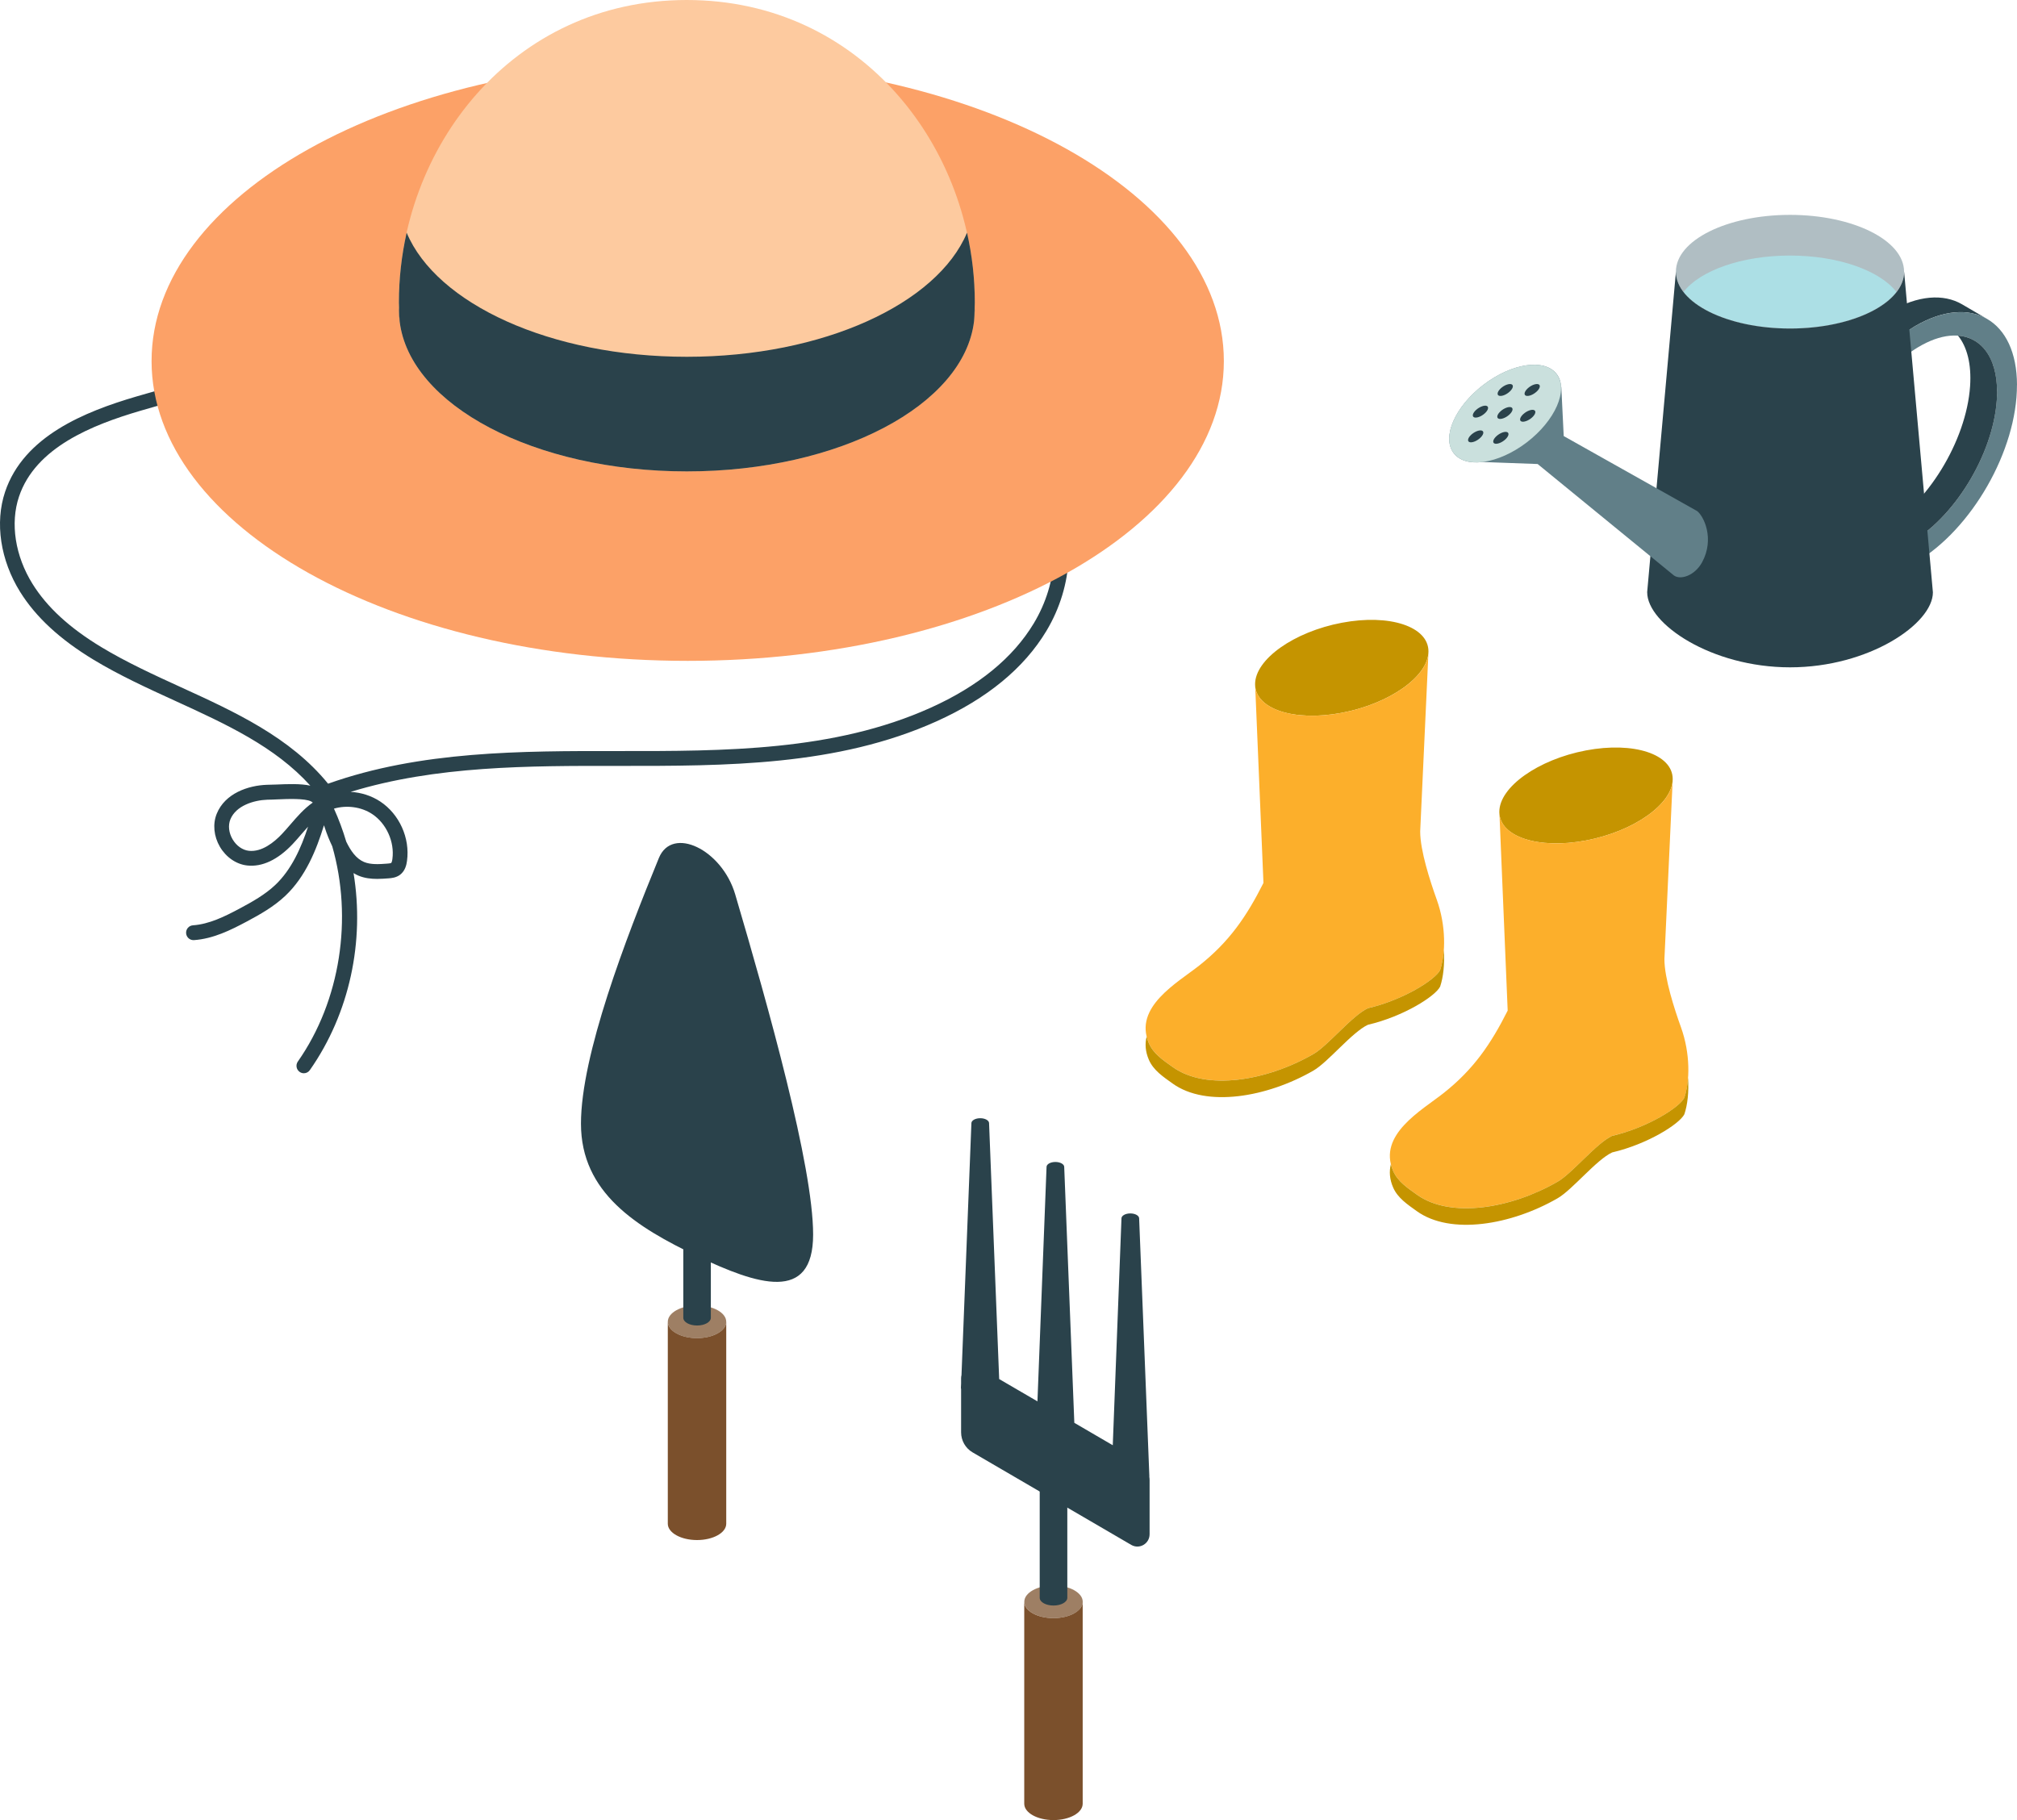 <svg width="82" height="74" viewBox="0 0 82 74" fill="none" xmlns="http://www.w3.org/2000/svg">
<path d="M42.786 19.896C42.04 18.629 40.792 17.851 39.585 17.099C38.982 16.724 38.36 16.335 37.816 15.895C37.688 15.79 37.5 15.811 37.396 15.941C37.294 16.071 37.313 16.261 37.442 16.366C38.015 16.83 38.653 17.227 39.271 17.612C40.469 18.36 41.6 19.065 42.272 20.204C43.128 21.657 43.032 23.674 42.029 25.342C41.183 26.748 39.769 27.904 37.826 28.779C33.906 30.544 29.447 30.541 25.136 30.536C21.18 30.531 17.092 30.528 13.338 31.863C11.798 29.972 9.545 28.941 7.363 27.944C6.269 27.444 5.138 26.926 4.116 26.308C2.827 25.528 1.915 24.69 1.325 23.744C0.615 22.605 0.408 21.276 0.773 20.19C1.445 18.188 3.757 17.275 5.698 16.704C9.838 15.484 14.115 14.672 18.41 14.289C18.575 14.274 18.697 14.128 18.682 13.962C18.667 13.796 18.523 13.675 18.357 13.688C14.024 14.073 9.708 14.893 5.53 16.125C3.451 16.737 0.968 17.731 0.207 19.996C-0.214 21.253 0.015 22.774 0.819 24.066C1.46 25.093 2.438 25.996 3.809 26.826C4.86 27.461 6.007 27.986 7.117 28.493C9.203 29.447 11.182 30.355 12.616 31.943C12.217 31.856 11.69 31.878 11.247 31.897C11.095 31.903 10.961 31.907 10.853 31.908C10.086 31.934 9.148 32.256 8.812 33.083C8.642 33.499 8.691 34.002 8.94 34.428C9.19 34.854 9.603 35.138 10.046 35.188C10.657 35.258 11.297 34.955 11.901 34.314C12.024 34.184 12.14 34.048 12.253 33.917C12.344 33.812 12.433 33.71 12.524 33.611C12.241 34.476 11.849 35.359 11.189 35.982C10.776 36.373 10.253 36.666 9.754 36.933C9.125 37.269 8.505 37.574 7.844 37.621C7.678 37.632 7.555 37.776 7.566 37.942C7.577 38.101 7.708 38.223 7.864 38.223C7.871 38.223 7.878 38.223 7.885 38.223C8.662 38.17 9.372 37.82 10.033 37.467C10.569 37.181 11.13 36.865 11.598 36.423C12.422 35.644 12.859 34.565 13.171 33.553C13.179 33.577 13.187 33.6 13.195 33.624C13.247 33.78 13.297 33.927 13.35 34.053C13.399 34.172 13.451 34.291 13.507 34.407C14.346 37.328 13.844 40.684 12.109 43.159C12.013 43.295 12.045 43.483 12.181 43.58C12.232 43.617 12.294 43.636 12.352 43.636C12.446 43.636 12.538 43.592 12.596 43.509C14.217 41.197 14.83 38.264 14.373 35.497C14.435 35.536 14.5 35.57 14.57 35.6C14.819 35.706 15.084 35.734 15.333 35.734C15.492 35.734 15.646 35.722 15.787 35.712C15.914 35.703 16.105 35.687 16.268 35.563C16.471 35.406 16.526 35.166 16.547 34.999C16.673 34.072 16.237 33.105 15.462 32.59C15.102 32.352 14.681 32.22 14.254 32.196C17.718 31.133 21.483 31.134 25.136 31.14C29.512 31.143 34.032 31.148 38.069 29.33C40.125 28.405 41.629 27.168 42.539 25.655C43.655 23.799 43.752 21.539 42.786 19.896ZM11.803 33.525C11.69 33.656 11.582 33.781 11.469 33.901C11.142 34.249 10.641 34.651 10.114 34.591C9.856 34.562 9.61 34.387 9.455 34.123C9.3 33.859 9.267 33.556 9.366 33.313C9.594 32.755 10.317 32.533 10.87 32.514C10.981 32.514 11.121 32.508 11.274 32.501C11.693 32.483 12.393 32.453 12.65 32.585C12.672 32.596 12.694 32.611 12.716 32.63C12.358 32.88 12.078 33.206 11.805 33.523L11.803 33.525ZM15.954 34.919C15.936 35.059 15.904 35.085 15.904 35.085C15.881 35.102 15.782 35.109 15.739 35.113C15.429 35.136 15.076 35.163 14.799 35.046C14.475 34.908 14.259 34.595 14.076 34.219C13.941 33.762 13.775 33.313 13.577 32.877C14.094 32.727 14.685 32.802 15.132 33.098C15.709 33.48 16.046 34.229 15.953 34.92L15.954 34.919Z" fill="#2A424B"/>
<path d="M27.959 26.869C39.997 26.869 49.755 21.412 49.755 14.68C49.755 7.948 39.997 2.491 27.959 2.491C15.921 2.491 6.162 7.948 6.162 14.68C6.162 21.412 15.921 26.869 27.959 26.869Z" fill="#FCA167"/>
<path d="M16.217 12.62C16.217 12.769 16.23 12.916 16.247 13.063C16.234 12.876 16.226 12.689 16.223 12.501C16.222 12.54 16.217 12.58 16.217 12.62Z" fill="#FDCA9F"/>
<path d="M39.622 12.502C39.619 12.691 39.611 12.877 39.598 13.064C39.615 12.917 39.628 12.77 39.628 12.621C39.628 12.581 39.623 12.541 39.622 12.502Z" fill="#FDCA9F"/>
<path d="M39.622 12.502C39.619 12.691 39.611 12.877 39.598 13.064C39.19 16.472 34.12 19.166 27.921 19.166C21.723 19.166 16.654 16.472 16.245 13.064C16.232 12.877 16.224 12.691 16.221 12.502C16.22 12.433 16.215 12.365 16.215 12.296C16.215 6.036 20.802 0 27.92 0C35.038 0 39.626 6.036 39.626 12.296C39.626 12.365 39.621 12.433 39.62 12.502H39.622Z" fill="#FDCA9F"/>
<path d="M16.217 12.619C16.217 12.769 16.23 12.916 16.247 13.062C16.234 12.876 16.226 12.689 16.223 12.501C16.221 12.54 16.217 12.58 16.217 12.619Z" fill="#2A424B"/>
<path d="M39.628 12.619C39.628 12.58 39.623 12.54 39.622 12.501C39.618 12.689 39.61 12.876 39.598 13.062C39.615 12.916 39.628 12.769 39.628 12.619Z" fill="#2A424B"/>
<path d="M27.922 14.506C22.381 14.506 17.744 12.351 16.532 9.46C16.324 10.387 16.217 11.338 16.217 12.296C16.217 12.365 16.221 12.433 16.223 12.502C16.226 12.691 16.234 12.877 16.247 13.064C16.654 16.472 21.724 19.166 27.923 19.166C34.122 19.166 39.191 16.472 39.599 13.064C39.612 12.877 39.62 12.691 39.624 12.502C39.625 12.433 39.63 12.365 39.63 12.296C39.63 11.339 39.522 10.387 39.314 9.46C38.102 12.351 33.465 14.506 27.924 14.506H27.922Z" fill="#2A424B"/>
<path d="M77.523 13.47L76.502 12.874V13.83L77.523 14.426V13.47Z" fill="#8CBCB5"/>
<path d="M77.523 22.138L76.502 21.542V22.457L77.523 23.053V22.138Z" fill="#8CBCB5"/>
<path d="M77.523 13.47L76.502 12.874C76.609 12.802 76.719 12.732 76.828 12.667C77.972 12.001 79.01 11.935 79.762 12.37L80.784 12.967C80.033 12.531 78.995 12.595 77.85 13.263L77.523 13.47Z" fill="#2A424B"/>
<path d="M82 15.651C81.997 14.327 81.532 13.397 80.781 12.965C80.757 12.951 80.732 12.938 80.706 12.925C80.683 12.913 80.66 12.901 80.637 12.889C80.612 12.877 80.585 12.867 80.559 12.856C80.534 12.846 80.51 12.835 80.486 12.826C80.459 12.816 80.432 12.809 80.405 12.799C80.38 12.791 80.355 12.782 80.329 12.775C80.301 12.767 80.272 12.761 80.243 12.754C80.218 12.748 80.193 12.741 80.166 12.735C80.137 12.729 80.107 12.726 80.077 12.721C80.051 12.716 80.024 12.712 79.998 12.708C79.968 12.705 79.936 12.702 79.906 12.7C79.879 12.698 79.852 12.694 79.824 12.693C79.793 12.692 79.761 12.693 79.73 12.692C79.702 12.692 79.674 12.691 79.645 12.692C79.613 12.692 79.581 12.695 79.547 12.698C79.519 12.699 79.491 12.7 79.462 12.702C79.428 12.706 79.393 12.71 79.359 12.715C79.33 12.719 79.303 12.721 79.274 12.726C79.239 12.732 79.204 12.739 79.17 12.745C79.14 12.751 79.111 12.756 79.081 12.762C79.046 12.77 79.011 12.779 78.976 12.789C78.946 12.797 78.916 12.803 78.885 12.812C78.848 12.822 78.81 12.835 78.773 12.847C78.743 12.856 78.714 12.864 78.684 12.875C78.645 12.889 78.605 12.904 78.566 12.919C78.537 12.93 78.508 12.94 78.48 12.952C78.438 12.968 78.397 12.988 78.355 13.007C78.327 13.018 78.301 13.03 78.273 13.043C78.225 13.065 78.175 13.091 78.126 13.115C78.106 13.126 78.084 13.135 78.063 13.147C77.993 13.184 77.921 13.222 77.849 13.264C77.74 13.329 77.63 13.399 77.523 13.471V14.427C77.724 14.274 77.929 14.139 78.138 14.026C79.969 13.031 81.33 14.034 81.177 16.266C81.025 18.497 79.417 21.111 77.586 22.106C77.564 22.118 77.543 22.128 77.522 22.14V23.055C77.638 22.998 77.756 22.937 77.875 22.867C80.159 21.535 82.005 18.306 81.998 15.653L82 15.651Z" fill="#617F88"/>
<path d="M79.602 13.647C79.967 14.097 80.154 14.798 80.093 15.701C79.941 17.933 78.332 20.547 76.502 21.542L77.523 22.138C77.545 22.126 77.566 22.117 77.588 22.104C79.419 21.109 81.027 18.495 81.179 16.263C81.287 14.687 80.638 13.725 79.602 13.646V13.647Z" fill="#2A424B"/>
<path d="M72.771 13.358C75.333 13.358 77.409 12.323 77.409 11.047C77.409 9.77 75.333 8.736 72.771 8.736C70.21 8.736 68.133 9.77 68.133 11.047C68.133 12.323 70.21 13.358 72.771 13.358Z" fill="#B0BEC3"/>
<path d="M72.77 13.356C74.747 13.356 76.433 12.741 77.1 11.873C76.432 11.006 74.746 10.39 72.77 10.39C70.795 10.39 69.108 11.006 68.44 11.873C69.109 12.741 70.795 13.356 72.77 13.356Z" fill="#ACDFE5"/>
<path d="M66.964 24.084L68.134 11.046C68.134 12.321 70.211 13.357 72.773 13.357C75.334 13.357 77.411 12.322 77.411 11.046L78.581 24.084C78.581 25.359 75.981 27.132 72.774 27.132C69.567 27.132 66.966 25.359 66.966 24.084H66.964Z" fill="#2A424B"/>
<path d="M68.989 20.775L63.572 17.729L63.474 15.729L63.465 15.736C63.457 15.539 63.401 15.361 63.29 15.214C62.805 14.566 61.473 14.758 60.314 15.642C59.155 16.527 58.609 17.769 59.094 18.417C59.327 18.73 59.758 18.846 60.27 18.784L62.512 18.866L68.05 23.395C68.324 23.596 68.906 23.4 69.199 22.858C69.717 21.9 69.263 20.975 68.989 20.773V20.775Z" fill="#617F88"/>
<path d="M62.067 17.988C63.226 17.103 63.772 15.861 63.287 15.213C62.803 14.565 61.47 14.757 60.312 15.642C59.153 16.526 58.607 17.768 59.092 18.416C59.576 19.064 60.908 18.872 62.067 17.988Z" fill="#CAE0DD"/>
<path d="M61.327 17.65C61.327 17.755 61.189 17.906 61.017 17.99C60.845 18.073 60.706 18.057 60.706 17.952C60.706 17.847 60.845 17.695 61.017 17.611C61.189 17.529 61.327 17.545 61.327 17.65Z" fill="#2A424B"/>
<path d="M60.304 17.59C60.304 17.695 60.165 17.847 59.993 17.931C59.821 18.014 59.683 17.997 59.683 17.892C59.683 17.787 59.821 17.636 59.993 17.552C60.165 17.469 60.304 17.485 60.304 17.59Z" fill="#2A424B"/>
<path d="M60.497 16.585C60.497 16.69 60.358 16.842 60.187 16.926C60.014 17.009 59.876 16.992 59.876 16.887C59.876 16.782 60.014 16.631 60.187 16.547C60.358 16.463 60.497 16.48 60.497 16.585Z" fill="#2A424B"/>
<path d="M61.492 16.64C61.492 16.745 61.353 16.897 61.181 16.98C61.009 17.063 60.871 17.046 60.871 16.942C60.871 16.838 61.009 16.686 61.181 16.602C61.353 16.519 61.492 16.535 61.492 16.64Z" fill="#2A424B"/>
<path d="M61.505 15.705C61.505 15.81 61.366 15.961 61.194 16.046C61.022 16.128 60.884 16.112 60.884 16.007C60.884 15.902 61.022 15.751 61.194 15.666C61.366 15.584 61.505 15.601 61.505 15.705Z" fill="#2A424B"/>
<path d="M62.601 15.705C62.601 15.81 62.462 15.961 62.29 16.046C62.118 16.128 61.98 16.112 61.98 16.007C61.98 15.902 62.118 15.751 62.29 15.666C62.462 15.584 62.601 15.601 62.601 15.705Z" fill="#2A424B"/>
<path d="M62.419 16.753C62.419 16.858 62.28 17.01 62.108 17.093C61.936 17.176 61.798 17.16 61.798 17.055C61.798 16.95 61.936 16.799 62.108 16.715C62.28 16.632 62.419 16.648 62.419 16.753Z" fill="#2A424B"/>
<path d="M68.003 31.674C68.003 32.685 66.425 33.803 64.478 34.171C62.532 34.54 60.954 34.019 60.954 33.008C60.954 31.997 62.532 30.879 64.478 30.51C66.425 30.142 68.003 30.663 68.003 31.674Z" fill="#C59400"/>
<path d="M68.478 44.629C68.702 43.962 68.724 42.837 68.341 41.772C68.071 41.022 67.666 39.776 67.666 38.996L68.004 31.674C68.004 32.685 66.426 33.803 64.48 34.171C62.534 34.54 60.956 34.019 60.956 33.008L61.294 41.088C60.606 42.456 59.901 43.484 58.683 44.446C57.795 45.148 56.004 46.134 56.636 47.603C56.822 48.034 57.22 48.296 57.604 48.571C58.974 49.552 61.437 49.133 63.326 48.044C63.926 47.698 64.898 46.48 65.542 46.181C66.986 45.844 68.283 45.022 68.478 44.628V44.629Z" fill="#FCAF2B"/>
<path d="M68.477 44.629C68.282 45.023 66.984 45.845 65.541 46.182C64.897 46.481 63.925 47.699 63.325 48.045C61.437 49.135 58.974 49.554 57.603 48.572C57.22 48.298 56.822 48.036 56.636 47.605C56.596 47.514 56.566 47.424 56.544 47.335C56.473 47.626 56.489 47.938 56.636 48.278C56.822 48.708 57.22 48.97 57.603 49.245C58.974 50.226 61.437 49.807 63.325 48.718C63.925 48.372 64.897 47.154 65.541 46.855C66.986 46.518 68.282 45.696 68.477 45.302C68.604 44.924 68.666 44.398 68.626 43.82C68.604 44.128 68.552 44.405 68.477 44.629Z" fill="#C59400"/>
<path d="M58.073 26.484C58.073 27.495 56.495 28.613 54.549 28.981C52.603 29.35 51.025 28.828 51.025 27.817C51.025 26.807 52.603 25.688 54.549 25.32C56.495 24.951 58.073 25.473 58.073 26.484Z" fill="#C59400"/>
<path d="M58.548 39.439C58.772 38.772 58.794 37.647 58.412 36.582C58.142 35.831 57.737 34.586 57.737 33.806L58.075 26.484C58.075 27.495 56.497 28.613 54.551 28.981C52.605 29.35 51.026 28.828 51.026 27.817L51.365 35.898C50.677 37.266 49.971 38.294 48.754 39.256C47.866 39.958 46.074 40.944 46.707 42.413C46.893 42.844 47.291 43.106 47.674 43.381C49.044 44.362 51.508 43.943 53.396 42.854C53.997 42.508 54.969 41.289 55.613 40.991C57.057 40.654 58.353 39.832 58.548 39.438V39.439Z" fill="#FCAF2B"/>
<path d="M58.548 40.112C58.675 39.734 58.737 39.208 58.697 38.63C58.675 38.938 58.623 39.215 58.548 39.439C58.353 39.833 57.055 40.655 55.612 40.992C54.968 41.291 53.996 42.509 53.396 42.855C51.507 43.944 49.045 44.364 47.674 43.382C47.291 43.108 46.892 42.846 46.706 42.414C46.667 42.324 46.637 42.234 46.615 42.145C46.544 42.435 46.56 42.748 46.706 43.087C46.892 43.518 47.291 43.78 47.674 44.055C49.044 45.036 51.507 44.617 53.396 43.528C53.996 43.182 54.968 41.963 55.612 41.665C57.056 41.328 58.353 40.506 58.548 40.112Z" fill="#C59400"/>
<path d="M29.525 53.741C29.525 54.108 28.993 54.406 28.337 54.406C27.682 54.406 27.149 54.108 27.149 53.741C27.149 53.374 27.682 53.077 28.337 53.077C28.993 53.077 29.525 53.374 29.525 53.741Z" fill="#9E7F64"/>
<path d="M27.149 61.951V53.74C27.149 54.107 27.682 54.405 28.337 54.405C28.993 54.405 29.525 54.107 29.525 53.74V61.951C29.525 62.318 28.993 62.615 28.337 62.615C27.682 62.615 27.149 62.318 27.149 61.951Z" fill="#7B502C"/>
<path d="M28.338 48.969C28.648 48.969 28.899 48.828 28.899 48.655C28.899 48.482 28.648 48.342 28.338 48.342C28.028 48.342 27.777 48.482 27.777 48.655C27.777 48.828 28.028 48.969 28.338 48.969Z" fill="#CAE0DD"/>
<path d="M27.779 53.578V48.655C27.779 48.828 28.029 48.969 28.34 48.969C28.65 48.969 28.899 48.829 28.899 48.655V53.578C28.899 53.751 28.649 53.892 28.34 53.892C28.03 53.892 27.779 53.752 27.779 53.578Z" fill="#2A424B"/>
<path d="M23.619 45.685C23.619 42.894 25.441 38.165 26.787 34.883C27.327 33.566 29.35 34.533 29.89 36.365C31.236 40.933 33.057 47.403 33.057 50.194C33.057 52.986 30.79 52.239 28.338 51.069C25.888 49.898 23.619 48.502 23.619 45.685Z" fill="#2A424B"/>
<path d="M42.83 65.789C43.486 65.789 44.018 65.492 44.018 65.125C44.018 64.758 43.486 64.46 42.83 64.46C42.174 64.46 41.642 64.758 41.642 65.125C41.642 65.492 42.174 65.789 42.83 65.789Z" fill="#9E7F64"/>
<path d="M41.64 73.335V65.125C41.64 65.492 42.172 65.789 42.828 65.789C43.484 65.789 44.016 65.492 44.016 65.125V73.335C44.016 73.703 43.484 74 42.828 74C42.172 74 41.64 73.703 41.64 73.335Z" fill="#7B502C"/>
<path d="M43.389 60.04C43.389 60.213 43.139 60.354 42.828 60.354C42.518 60.354 42.267 60.214 42.267 60.04C42.267 59.866 42.518 59.726 42.828 59.726C43.139 59.726 43.389 59.866 43.389 60.04Z" fill="#CAE0DD"/>
<path d="M42.269 64.963V60.04C42.269 60.213 42.52 60.354 42.83 60.354C43.141 60.354 43.391 60.214 43.391 60.04V64.963C43.391 65.135 43.141 65.277 42.83 65.277C42.52 65.277 42.269 65.137 42.269 64.963Z" fill="#2A424B"/>
<path d="M46.727 60.03L46.311 49.536C46.311 49.425 46.151 49.335 45.952 49.335C45.754 49.335 45.593 49.425 45.593 49.536L45.239 58.76L43.676 57.848L43.265 47.444C43.265 47.333 43.104 47.243 42.906 47.243C42.707 47.243 42.547 47.333 42.547 47.444L42.177 56.976L40.621 56.069L40.21 45.665C40.21 45.554 40.05 45.464 39.851 45.464C39.653 45.464 39.492 45.554 39.492 45.665L39.089 55.908C39.079 55.949 39.073 55.991 39.073 56.035V56.247L39.065 56.423C39.065 56.444 39.069 56.464 39.073 56.484V58.235C39.073 58.571 39.251 58.881 39.538 59.049L45.991 62.812C46.323 63.004 46.736 62.764 46.736 62.378V60.178C46.736 60.127 46.731 60.079 46.723 60.031L46.727 60.03Z" fill="#2A424B"/>
</svg>
